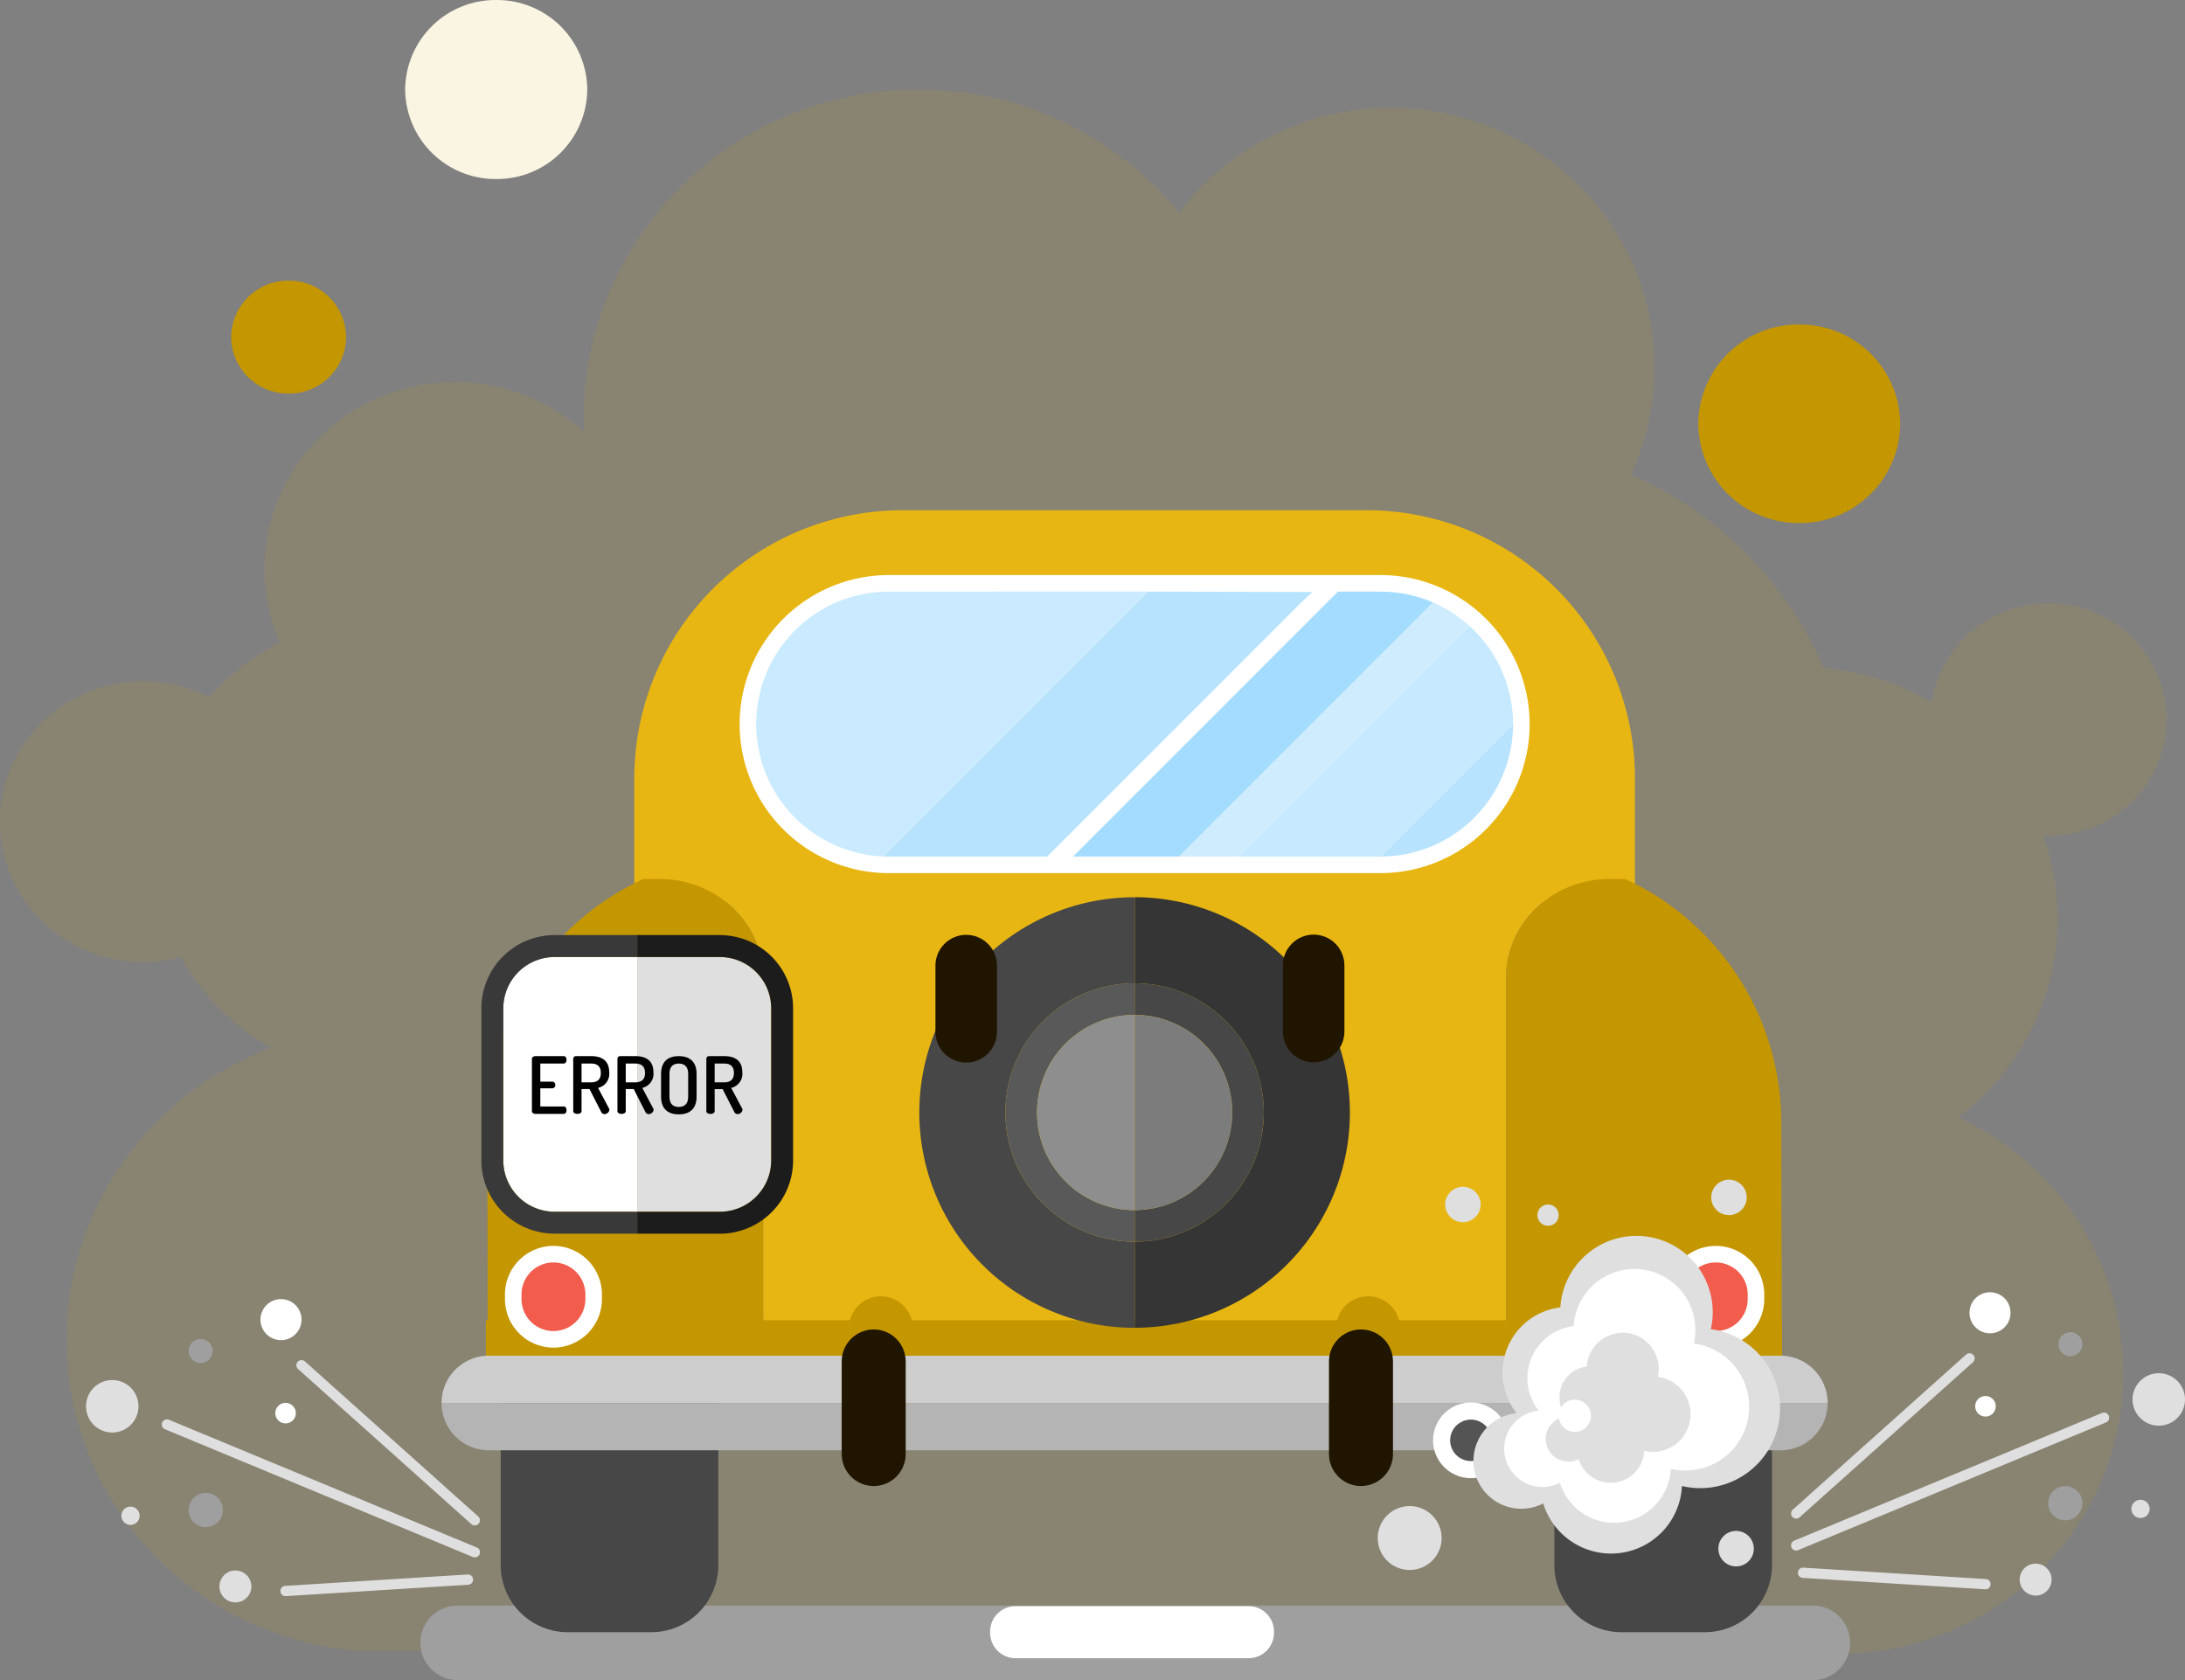 <svg xmlns="http://www.w3.org/2000/svg" xmlns:xlink="http://www.w3.org/1999/xlink" width="468.68" height="360.339" viewBox="0 0 468.68 360.339">
  <rect x="0" y="0" width="468.68" height="360.339" fill="#808080" stroke="none"/>
  <defs>
    <clipPath id="clip-path">
      <path id="path20" d="M577.488-1069.222a19.37,19.37,0,0,0,19.534-19.2,19.369,19.369,0,0,0-19.534-19.2,19.368,19.368,0,0,0-19.534,19.2A19.369,19.369,0,0,0,577.488-1069.222Z" transform="translate(-557.955 1107.621)" fill="#faf5e2"/>
    </clipPath>
    <clipPath id="clip-path-2">
      <path id="path36" d="M1041.034-1022.188a21.478,21.478,0,0,0,21.66-21.289,21.478,21.478,0,0,0-21.66-21.288,21.477,21.477,0,0,0-21.659,21.288A21.478,21.478,0,0,0,1041.034-1022.188Z" transform="translate(-1019.375 1064.765)" fill="#c49600"/>
    </clipPath>
    <clipPath id="clip-path-3">
      <path id="path52" d="M872.874-992.443a25.134,25.134,0,0,0-25.346-24.914,25.221,25.221,0,0,0-25.059,21.144,55.115,55.115,0,0,0-23.144-7.244,79.191,79.191,0,0,0-41.407-41.483,54.591,54.591,0,0,0,5.11-23.084c0-30.7-25.326-55.6-56.565-55.6a56.8,56.8,0,0,0-45.416,22.455,72.07,72.07,0,0,0-55.962-26.4c-39.622,0-71.743,31.571-71.743,70.516,0,.979.025,1.953.066,2.922a41.051,41.051,0,0,0-27.74-10.7c-22.542,0-40.815,17.961-40.815,40.116a39.382,39.382,0,0,0,3.276,15.765A50.318,50.318,0,0,0,453-997.21a30.928,30.928,0,0,0-14.236-3.449c-16.924,0-30.644,13.484-30.644,30.12s13.72,30.119,30.644,30.119a31.193,31.193,0,0,0,8.111-1.074,50.045,50.045,0,0,0,19.416,19.458c-25.657,9.615-43.891,34.012-43.891,62.606,0,35.041,27.374,63.783,62.248,66.73,0,0,310.2.69,317.486.69,33.93,0,61.434-27.033,61.434-60.382a60.325,60.325,0,0,0-35.446-54.716,53.47,53.47,0,0,0,21.362-42.671,52.982,52.982,0,0,0-3.067-17.779c.368.015.739.028,1.113.028A25.133,25.133,0,0,0,872.874-992.443Z" transform="translate(-408.118 1127.561)"/>
    </clipPath>
    <clipPath id="clip-path-4">
      <path id="path68" d="M459.8-1057.635a12.218,12.218,0,0,0,12.322-12.111,12.218,12.218,0,0,0-12.322-12.112,12.218,12.218,0,0,0-12.322,12.112A12.218,12.218,0,0,0,459.8-1057.635Z" transform="translate(-447.48 1081.858)" fill="#c49600"/>
    </clipPath>
    <clipPath id="clip-path-5">
      <path id="path150" d="M699.2-646.342a6.865,6.865,0,0,1-6.866,6.865h0a6.865,6.865,0,0,1-6.865-6.865V-666.2a6.866,6.866,0,0,1,6.865-6.866h0A6.866,6.866,0,0,1,699.2-666.2Z" transform="translate(-685.469 673.069)"/>
    </clipPath>
    <linearGradient id="linear-gradient" x1="-27.47" y1="11.025" x2="-27.465" y2="11.025" gradientUnits="objectBoundingBox">
      <stop offset="0" stop-color="#fff"/>
      <stop offset="1" stop-color="#201600"/>
    </linearGradient>
    <clipPath id="clip-path-6">
      <path id="path166" d="M889.143-646.342a6.865,6.865,0,0,1-6.865,6.865h0a6.865,6.865,0,0,1-6.866-6.865V-666.2a6.866,6.866,0,0,1,6.866-6.866h0a6.866,6.866,0,0,1,6.865,6.866Z" transform="translate(-875.413 673.069)"/>
    </clipPath>
    <linearGradient id="linear-gradient-2" x1="-35.082" y1="11.025" x2="-35.077" y2="11.025" xlink:href="#linear-gradient"/>
    <clipPath id="clip-path-7">
      <path id="path244" d="M735.208-806.068a6.6,6.6,0,0,1-6.6,6.6h0a6.6,6.6,0,0,1-6.6-6.6v-14.206a6.6,6.6,0,0,1,6.6-6.6h0a6.6,6.6,0,0,1,6.6,6.6Z" transform="translate(-722.017 826.87)"/>
    </clipPath>
    <linearGradient id="linear-gradient-3" x1="-30.118" y1="16.607" x2="-30.112" y2="16.607" xlink:href="#linear-gradient"/>
    <clipPath id="clip-path-8">
      <path id="path260" d="M870.653-806.153a6.6,6.6,0,0,1-6.6,6.6h0a6.6,6.6,0,0,1-6.6-6.6V-820.36a6.6,6.6,0,0,1,6.6-6.6h0a6.6,6.6,0,0,1,6.6,6.6Z" transform="translate(-857.462 826.955)"/>
    </clipPath>
    <linearGradient id="linear-gradient-4" x1="-35.767" y1="16.608" x2="-35.762" y2="16.608" xlink:href="#linear-gradient"/>
  </defs>
  <g id="Group_1908" data-name="Group 1908" transform="translate(-440.899 -252.939)">
    <g id="g16" transform="translate(527.804 252.939)">
      <g id="g18" clip-path="url(#clip-path)">
        <path id="path30" d="M577.488-1069.222a19.37,19.37,0,0,0,19.534-19.2,19.369,19.369,0,0,0-19.534-19.2,19.368,19.368,0,0,0-19.534,19.2,19.369,19.369,0,0,0,19.534,19.2" transform="translate(-557.955 1107.621)" fill="#faf5e2"/>
      </g>
    </g>
    <g id="g32" transform="translate(805.176 322.539)">
      <g id="g34" clip-path="url(#clip-path-2)">
        <path id="path46" d="M1041.034-1022.188a21.478,21.478,0,0,0,21.66-21.289,21.478,21.478,0,0,0-21.66-21.288,21.477,21.477,0,0,0-21.659,21.288,21.478,21.478,0,0,0,21.659,21.289" transform="translate(-1019.375 1064.765)" fill="#c49600"/>
      </g>
    </g>
    <g id="g48" transform="translate(440.899 272.139)">
      <g id="g50" transform="translate(0 0)" clip-path="url(#clip-path-3)">
        <path id="path62" d="M872.874-992.443a25.134,25.134,0,0,0-25.346-24.914,25.221,25.221,0,0,0-25.059,21.144,55.115,55.115,0,0,0-23.144-7.244,79.191,79.191,0,0,0-41.407-41.483,54.591,54.591,0,0,0,5.11-23.084c0-30.7-25.326-55.6-56.565-55.6a56.8,56.8,0,0,0-45.416,22.455,72.07,72.07,0,0,0-55.962-26.4c-39.622,0-71.743,31.571-71.743,70.516,0,.979.025,1.953.066,2.922a41.051,41.051,0,0,0-27.74-10.7c-22.542,0-40.815,17.961-40.815,40.116a39.382,39.382,0,0,0,3.276,15.765A50.318,50.318,0,0,0,453-997.21a30.928,30.928,0,0,0-14.236-3.449c-16.924,0-30.644,13.484-30.644,30.12s13.72,30.119,30.644,30.119a31.193,31.193,0,0,0,8.111-1.074,50.045,50.045,0,0,0,19.416,19.458c-25.657,9.615-43.891,34.012-43.891,62.606,0,35.041,27.374,63.783,62.248,66.73,0,0,310.2.69,317.486.69,33.93,0,61.434-27.033,61.434-60.382a60.325,60.325,0,0,0-35.446-54.716,53.47,53.47,0,0,0,21.362-42.671,52.982,52.982,0,0,0-3.067-17.779c.368.015.739.028,1.113.028a25.133,25.133,0,0,0,25.346-24.914" transform="translate(-408.118 1127.561)" fill="rgba(213,163,0,0.11)"/>
      </g>
    </g>
    <g id="g64" transform="translate(490.492 313.134)">
      <g id="g66" clip-path="url(#clip-path-4)">
        <path id="path78" d="M459.8-1057.635a12.218,12.218,0,0,0,12.322-12.111,12.218,12.218,0,0,0-12.322-12.112,12.218,12.218,0,0,0-12.322,12.112,12.218,12.218,0,0,0,12.322,12.111" transform="translate(-447.48 1081.858)" fill="#c49600"/>
      </g>
    </g>
    <path id="path118" d="M827.9-557.439a7.99,7.99,0,0,1-7.99,7.99h-290.7a7.99,7.99,0,0,1-7.99-7.99h0a7.99,7.99,0,0,1,7.99-7.99h290.7a7.99,7.99,0,0,1,7.99,7.99h0" transform="translate(9.847 1162.727)" fill="#9f9f9f"/>
    <path id="path120" d="M819.249-908.327H604.613V-934.84a57.528,57.528,0,0,1,57.528-57.527h99.579a57.528,57.528,0,0,1,57.528,57.527v26.512" transform="translate(-27.658 1354.743)" fill="#e8b612"/>
    <path id="path122" d="M1009.963-639.935a14.382,14.382,0,0,1-14.382,14.383H977.667a14.381,14.381,0,0,1-14.381-14.383v-57.487A14.382,14.382,0,0,1,977.667-711.8H995.58a14.382,14.382,0,0,1,14.382,14.381v57.487" transform="translate(-188.976 1228.559)" fill="#474747"/>
    <path id="path124" d="M599.212-639.935a14.382,14.382,0,0,1-14.382,14.383H566.917a14.382,14.382,0,0,1-14.382-14.383v-57.487A14.382,14.382,0,0,1,566.917-711.8H584.83a14.382,14.382,0,0,1,14.382,14.381v57.487" transform="translate(-4.235 1228.559)" fill="#474747"/>
    <path id="path126" d="M815.367-852.932h3.378a57.312,57.312,0,0,0-24.063-5.263h-162.5a57.306,57.306,0,0,0-24.062,5.263h3.528c12.254,0,22.189,9.505,22.189,21.233v90.644H793.179V-831.7c0-11.728,9.934-21.233,22.188-21.233" transform="translate(-29.234 1294.399)" fill="#e8b612"/>
    <path id="path128" d="M1003.473-796.365a57.534,57.534,0,0,0-33.464-52.265H966.63c-12.253,0-22.187,9.505-22.187,21.233v90.644h59.182l-.153-59.612" transform="translate(-180.496 1290.097)" fill="#c49600"/>
    <path id="path130" d="M584.29-848.63h-3.527A57.533,57.533,0,0,0,547.3-796.365l.153,59.612h59.029V-827.4c0-11.728-9.935-21.233-22.189-21.233" transform="translate(-1.878 1290.097)" fill="#c49600"/>
    <path id="path132" d="M824.777-680.85H742.625a6.862,6.862,0,0,0-6.636-5.127,6.862,6.862,0,0,0-6.635,5.127H638.108a6.861,6.861,0,0,0-6.635-5.127,6.862,6.862,0,0,0-6.635,5.127H546.744v12.684h77.863v8.915a6.866,6.866,0,0,0,6.865,6.866,6.866,6.866,0,0,0,6.866-6.866v-8.915h90.784v8.915a6.866,6.866,0,0,0,6.866,6.866,6.866,6.866,0,0,0,6.866-6.866v-8.915h81.922V-680.85" transform="translate(-1.63 1216.944)" fill="#c49600"/>
    <path id="path134" d="M816.651-662.828H539.633a10.147,10.147,0,0,0-10.147,10.147H826.8a10.146,10.146,0,0,0-10.147-10.147" transform="translate(6.129 1206.532)" fill="#cdcdcd"/>
    <path id="path136" d="M539.633-634.241H816.651A10.146,10.146,0,0,0,826.8-644.388H529.485a10.147,10.147,0,0,0,10.147,10.147" transform="translate(6.129 1198.239)" fill="#b4b4b4"/>
    <path id="path138" d="M574.681-692.759a8.625,8.625,0,0,1-8.625,8.625h0a8.626,8.626,0,0,1-8.625-8.625v-1.015a8.625,8.625,0,0,1,8.625-8.625h0a8.625,8.625,0,0,1,8.625,8.625v1.015" transform="translate(-6.438 1224.329)" fill="#f15c4c"/>
    <path id="path140" d="M564.6-702.075a6.858,6.858,0,0,0-6.85,6.85v1.015a6.858,6.858,0,0,0,6.85,6.85,6.857,6.857,0,0,0,6.85-6.85v-1.015A6.857,6.857,0,0,0,564.6-702.075Zm0,18.265a10.413,10.413,0,0,1-10.4-10.4v-1.015a10.413,10.413,0,0,1,10.4-10.4,10.413,10.413,0,0,1,10.4,10.4v1.015a10.413,10.413,0,0,1-10.4,10.4" transform="translate(-4.988 1225.781)" fill="#fff"/>
    <path id="path142" d="M1027.766-692.759a8.625,8.625,0,0,1-8.625,8.625h0a8.625,8.625,0,0,1-8.625-8.625v-1.015a8.625,8.625,0,0,1,8.625-8.625h0a8.625,8.625,0,0,1,8.625,8.625v1.015" transform="translate(-210.211 1224.329)" fill="#f15c4c"/>
    <path id="path144" d="M1017.69-702.075a6.857,6.857,0,0,0-6.85,6.85v1.015a6.857,6.857,0,0,0,6.85,6.85,6.856,6.856,0,0,0,6.849-6.85v-1.015A6.856,6.856,0,0,0,1017.69-702.075Zm0,18.265a10.413,10.413,0,0,1-10.4-10.4v-1.015a10.413,10.413,0,0,1,10.4-10.4,10.413,10.413,0,0,1,10.4,10.4v1.015a10.412,10.412,0,0,1-10.4,10.4" transform="translate(-208.761 1225.781)" fill="#fff"/>
    <g id="g146" transform="translate(621.443 538.069)">
      <g id="g148" clip-path="url(#clip-path-5)">
        <path id="path160" d="M699.2-646.342a6.865,6.865,0,0,1-6.866,6.865h0a6.865,6.865,0,0,1-6.865-6.865V-666.2a6.866,6.866,0,0,1,6.865-6.866h0A6.866,6.866,0,0,1,699.2-666.2v19.861" transform="translate(-685.469 673.069)" fill="url(#linear-gradient)"/>
      </g>
    </g>
    <g id="g162" transform="translate(725.963 538.069)">
      <g id="g164" clip-path="url(#clip-path-6)">
        <path id="path176" d="M889.143-646.342a6.865,6.865,0,0,1-6.865,6.865h0a6.865,6.865,0,0,1-6.866-6.865V-666.2a6.866,6.866,0,0,1,6.866-6.866h0a6.866,6.866,0,0,1,6.865,6.866v19.861" transform="translate(-875.413 673.069)" fill="url(#linear-gradient-2)"/>
      </g>
    </g>
    <path id="path178" d="M783.16-967.107H677.628a32,32,0,0,0-31.963,31.964,32,32,0,0,0,31.963,31.964H783.16a32,32,0,0,0,31.964-31.964,32,32,0,0,0-31.964-31.964h0" transform="translate(-46.117 1343.382)" fill="#fff"/>
    <path id="path180" d="M564.547-818.221a11.007,11.007,0,0,0-10.995,10.994v32.641a11.007,11.007,0,0,0,10.995,10.995h17.733v-54.63H564.547" transform="translate(-4.691 1276.421)" fill="#fff"/>
    <path id="path182" d="M560.7-826.781a15.723,15.723,0,0,0-15.7,15.7v32.641a15.722,15.722,0,0,0,15.7,15.7H578.43v-4.709H560.7A11.007,11.007,0,0,1,549.7-778.435v-32.641A11.007,11.007,0,0,1,560.7-822.071H578.43v-4.71H560.7" transform="translate(-0.845 1280.271)" fill="#393939"/>
    <path id="path184" d="M634.488-774.586v-32.641a11.008,11.008,0,0,0-10.995-10.994H605.76v54.63h17.733a11.008,11.008,0,0,0,10.995-10.995" transform="translate(-28.175 1276.421)" fill="#dfdfdf"/>
    <path id="path186" d="M623.493-826.781H605.76v4.71h17.733a11.008,11.008,0,0,1,10.995,10.994v32.642a11.008,11.008,0,0,1-10.995,10.995H605.76v4.709h17.733a15.723,15.723,0,0,0,15.7-15.7v-32.642a15.723,15.723,0,0,0-15.7-15.7" transform="translate(-28.175 1280.27)" fill="#1c1c1c"/>
    <path id="path188" d="M566.5-748.4h2.611a.65.65,0,0,1,.594.729.634.634,0,0,1-.594.695H566.5v3.9h5.035c.373,0,.594.374.594.815,0,.373-.186.779-.594.779H565.5c-.39,0-.8-.2-.8-.593V-753.28c0-.39.407-.593.8-.593h6.036c.407,0,.594.407.594.779,0,.442-.22.814-.594.814H566.5v3.883" transform="translate(-9.706 1233.324)"/>
    <path id="path190" d="M582.6-752.279v4.035h2.034c1.272,0,2.1-.543,2.1-2.017s-.83-2.018-2.1-2.018Zm-1.781-1.017a.576.576,0,0,1,.593-.577h3.221c2.136,0,3.9.831,3.9,3.459a3.091,3.091,0,0,1-2.391,3.357l2.374,4.459a.521.521,0,0,1,.067.254,1.117,1.117,0,0,1-1.085.916.829.829,0,0,1-.712-.525l-2.476-4.85H582.6v4.731c0,.39-.442.593-.9.593-.441,0-.882-.2-.882-.593V-753.3" transform="translate(-16.959 1233.324)"/>
    <path id="path192" d="M599.822-752.279v4.035h2.034c1.272,0,2.1-.543,2.1-2.017s-.83-2.018-2.1-2.018Zm-1.78-1.017a.576.576,0,0,1,.593-.577h3.221c2.136,0,3.9.831,3.9,3.459a3.091,3.091,0,0,1-2.39,3.357l2.373,4.459a.515.515,0,0,1,.068.254,1.117,1.117,0,0,1-1.085.916.83.83,0,0,1-.712-.525l-2.475-4.85h-1.712v4.731c0,.39-.441.593-.9.593-.441,0-.882-.2-.882-.593V-753.3" transform="translate(-24.701 1233.324)"/>
    <path id="path194" d="M620.865-750.092c0-1.492-.763-2.187-2.018-2.187-1.271,0-2,.7-2,2.187v4.934c0,1.492.729,2.187,2,2.187,1.255,0,2.018-.695,2.018-2.187Zm-5.815,4.934v-4.934c0-2.747,1.644-3.781,3.8-3.781,2.137,0,3.815,1.034,3.815,3.781v4.934c0,2.747-1.679,3.781-3.815,3.781-2.153,0-3.8-1.034-3.8-3.781" transform="translate(-32.351 1233.324)"/>
    <path id="path196" d="M634.486-752.279v4.035h2.034c1.272,0,2.1-.543,2.1-2.017s-.831-2.018-2.1-2.018Zm-1.781-1.017a.576.576,0,0,1,.594-.577h3.221c2.136,0,3.9.831,3.9,3.459a3.09,3.09,0,0,1-2.39,3.357L640.4-742.6a.515.515,0,0,1,.068.254,1.117,1.117,0,0,1-1.085.916.829.829,0,0,1-.712-.525L636.2-746.8h-1.712v4.731c0,.39-.442.593-.9.593-.441,0-.882-.2-.882-.593V-753.3" transform="translate(-40.295 1233.324)"/>
    <path id="path204" d="M931.885-634.971a6.279,6.279,0,0,1-6.279,6.279,6.279,6.279,0,0,1-6.278-6.279,6.278,6.278,0,0,1,6.278-6.277,6.279,6.279,0,0,1,6.279,6.277" transform="translate(-169.201 1196.827)" fill="#545454"/>
    <path id="path206" d="M924.107-640.913a4.448,4.448,0,0,0-4.444,4.443,4.45,4.45,0,0,0,4.444,4.445,4.45,4.45,0,0,0,4.445-4.445A4.448,4.448,0,0,0,924.107-640.913Zm0,12.557a8.122,8.122,0,0,1-8.112-8.114,8.121,8.121,0,0,1,8.112-8.112,8.121,8.121,0,0,1,8.113,8.112,8.123,8.123,0,0,1-8.113,8.114" transform="translate(-167.707 1198.326)" fill="#fff"/>
    <path id="path208" d="M963.284-671.734a.235.235,0,0,1,0,.033l-.026,0C963.269-671.714,963.277-671.724,963.284-671.734Zm19.885-17.714c-.176-.029-.352-.05-.528-.073.032-.138.066-.274.095-.414a16.361,16.361,0,0,0-12.8-19.277,16.362,16.362,0,0,0-19.277,12.8,16.582,16.582,0,0,0-.29,2.217,14.081,14.081,0,0,0-12.123,11.191,14.048,14.048,0,0,0,2.742,11.5,10.275,10.275,0,0,0-9.049,8.19,10.272,10.272,0,0,0,8.035,12.1,10.214,10.214,0,0,0,6.726-.937A15.218,15.218,0,0,0,958.241-641.7a15.219,15.219,0,0,0,17.931-11.905,15.362,15.362,0,0,0,.286-2.285c.378.089.76.17,1.149.234a17.121,17.121,0,0,0,19.675-14.115,17.121,17.121,0,0,0-14.114-19.676" transform="translate(-174.781 1227.541)" fill="#dfdfdf"/>
    <path id="path210" d="M968.929-666.435c0,.008,0,.018,0,.027l-.021,0Zm15.887-14.153c-.141-.023-.281-.04-.422-.059.026-.109.054-.219.076-.331a13.071,13.071,0,0,0-10.226-15.4,13.072,13.072,0,0,0-15.4,10.226,13.205,13.205,0,0,0-.231,1.771,11.249,11.249,0,0,0-9.686,8.94,11.225,11.225,0,0,0,2.192,9.188,8.208,8.208,0,0,0-7.23,6.543,8.206,8.206,0,0,0,6.42,9.671,8.164,8.164,0,0,0,5.374-.748,12.157,12.157,0,0,0,9.219,8.349,12.16,12.16,0,0,0,14.327-9.512,12.333,12.333,0,0,0,.228-1.825c.3.07.608.136.918.186a13.68,13.68,0,0,0,15.721-11.277,13.679,13.679,0,0,0-11.278-15.72" transform="translate(-180.177 1221.739)" fill="#fff"/>
    <path id="path212" d="M974.812-653.925c0,.005,0,.011,0,.016a.028.028,0,0,0-.012,0Zm9.391-8.366c-.083-.014-.167-.023-.249-.035.016-.065.031-.13.046-.2a7.728,7.728,0,0,0-6.046-9.1,7.729,7.729,0,0,0-9.1,6.045,7.784,7.784,0,0,0-.136,1.047,6.65,6.65,0,0,0-5.726,5.286,6.635,6.635,0,0,0,1.295,5.43,4.852,4.852,0,0,0-4.273,3.869,4.851,4.851,0,0,0,3.794,5.716,4.819,4.819,0,0,0,3.177-.442,7.187,7.187,0,0,0,5.45,4.935,7.188,7.188,0,0,0,8.47-5.622,7.547,7.547,0,0,0,.135-1.079c.178.041.358.081.543.111A8.087,8.087,0,0,0,990.87-653a8.087,8.087,0,0,0-6.667-9.293" transform="translate(-187.455 1210.559)" fill="#dfdfdf"/>
    <path id="path214" d="M908.131-597.355a6.85,6.85,0,0,1-6.849,6.85,6.85,6.85,0,0,1-6.85-6.85,6.849,6.849,0,0,1,6.85-6.849,6.849,6.849,0,0,1,6.849,6.849" transform="translate(-158.008 1180.166)" fill="#dfdfdf"/>
    <path id="path216" d="M1032.047-727.636a3.805,3.805,0,0,1-3.805,3.8,3.805,3.805,0,0,1-3.806-3.8,3.8,3.8,0,0,1,3.806-3.8,3.8,3.8,0,0,1,3.805,3.8" transform="translate(-216.479 1237.391)" fill="#dfdfdf"/>
    <path id="path218" d="M1034.812-590.717a3.8,3.8,0,0,1-3.8,3.8,3.8,3.8,0,0,1-3.805-3.8,3.805,3.805,0,0,1,3.805-3.806,3.8,3.8,0,0,1,3.8,3.806" transform="translate(-217.72 1175.812)" fill="#dfdfdf"/>
    <path id="path220" d="M961.235-719.477a2.283,2.283,0,0,1-2.283,2.283,2.282,2.282,0,0,1-2.282-2.283,2.282,2.282,0,0,1,2.282-2.283,2.283,2.283,0,0,1,2.283,2.283" transform="translate(-185.995 1233.037)" fill="#dfdfdf"/>
    <path id="path222" d="M928.32-724.871a3.8,3.8,0,0,1-3.8,3.8,3.8,3.8,0,0,1-3.8-3.8,3.8,3.8,0,0,1,3.8-3.8,3.8,3.8,0,0,1,3.8,3.8" transform="translate(-169.828 1236.147)" fill="#dfdfdf"/>
    <path id="path224" d="M971.881-642.236a3.457,3.457,0,0,1-3.457,3.456,3.456,3.456,0,0,1-3.457-3.456,3.456,3.456,0,0,1,3.457-3.457,3.457,3.457,0,0,1,3.457,3.457" transform="translate(-189.727 1198.826)" fill="#fff"/>
    <path id="path226" d="M804.221-559.62a5.459,5.459,0,0,1-5.328,5.582H748.66a5.46,5.46,0,0,1-5.329-5.582h0a5.459,5.459,0,0,1,5.329-5.581h50.233a5.459,5.459,0,0,1,5.328,5.581h0" transform="translate(-90.052 1162.625)" fill="#fff"/>
    <path id="path228" d="M761.652-767.648A27.7,27.7,0,0,1,734.2-795.607a27.7,27.7,0,0,1,27.72-27.444v-18.468a46.171,46.171,0,0,0-46.189,45.742,46.174,46.174,0,0,0,45.748,46.6c.148,0,.293-.007.441-.007v-18.466c-.091,0-.18.005-.271,0" transform="translate(-77.637 1286.899)" fill="#474747"/>
    <path id="path230" d="M749.3-780.513a27.7,27.7,0,0,0,27.449,27.959c.091,0,.18,0,.272,0v-6.772H777a20.928,20.928,0,0,1-20.928-20.928A20.927,20.927,0,0,1,777-801.185h.016v-6.773a27.7,27.7,0,0,0-27.72,27.444" transform="translate(-92.734 1271.804)" fill="#595959"/>
    <path id="path232" d="M782.543-795.649a20.927,20.927,0,0,0-20.928,20.927,20.928,20.928,0,0,0,20.928,20.928h.016v-41.854h-.016" transform="translate(-98.274 1266.269)" fill="#8e8e8e"/>
    <path id="path234" d="M845.834-794.933a46.175,46.175,0,0,0-45.748-46.6c-.137,0-.272.006-.408.006v18.468c.08,0,.158-.005.238,0A27.705,27.705,0,0,1,827.365-795.1a27.7,27.7,0,0,1-27.687,27.444v18.466a46.169,46.169,0,0,0,46.156-45.742" transform="translate(-115.386 1286.904)" fill="#353535"/>
    <path id="path236" d="M820.589-780.261a20.926,20.926,0,0,1-20.911,20.927v6.772a27.7,27.7,0,0,0,27.687-27.444,27.705,27.705,0,0,0-27.448-27.959c-.08,0-.159,0-.238,0v6.773a20.925,20.925,0,0,1,20.911,20.927" transform="translate(-115.386 1271.808)" fill="#474747"/>
    <path id="path238" d="M820.589-774.722a20.926,20.926,0,0,0-20.911-20.927v41.854a20.926,20.926,0,0,0,20.911-20.927" transform="translate(-115.386 1266.269)" fill="#7c7c7c"/>
    <g id="g240" transform="translate(641.558 453.441)">
      <g id="g242" clip-path="url(#clip-path-7)">
        <path id="path254" d="M735.208-806.068a6.6,6.6,0,0,1-6.6,6.6h0a6.6,6.6,0,0,1-6.6-6.6v-14.206a6.6,6.6,0,0,1,6.6-6.6h0a6.6,6.6,0,0,1,6.6,6.6v14.206" transform="translate(-722.017 826.87)" fill="url(#linear-gradient-3)"/>
      </g>
    </g>
    <g id="g256" transform="translate(716.084 453.393)">
      <g id="g258" clip-path="url(#clip-path-8)">
        <path id="path270" d="M870.653-806.153a6.6,6.6,0,0,1-6.6,6.6h0a6.6,6.6,0,0,1-6.6-6.6V-820.36a6.6,6.6,0,0,1,6.6-6.6h0a6.6,6.6,0,0,1,6.6,6.6v14.207" transform="translate(-857.462 826.955)" fill="url(#linear-gradient-4)"/>
      </g>
    </g>
    <path id="path272" d="M923.965-908.994l-28.4,28.4a28.443,28.443,0,0,0,28.4-28.4" transform="translate(-158.514 1317.246)" fill="#b7e3ff"/>
    <path id="path274" d="M899.078-926.236A28.347,28.347,0,0,0,889.71-947.3l-49.478,49.478h30.448l28.4-28.4v-.013" transform="translate(-133.626 1334.475)" fill="#c7e9ff"/>
    <path id="path276" d="M871.4-956.438l-51.692,51.692-2.814,2.813h12.839l49.478-49.478a28.5,28.5,0,0,0-7.811-5.027" transform="translate(-123.136 1338.584)" fill="#cfecff"/>
    <path id="path278" d="M841.582-960.653H832.39l-42.64,42.639L781.5-909.76l-3.485,3.485-2.447,2.447h22.744l2.813-2.814,51.693-51.692a28.254,28.254,0,0,0-11.232-2.319" transform="translate(-104.543 1340.479)" fill="#a4dcff"/>
    <path id="path280" d="M818.248-960.653l2.071,2.07L782.5-920.765l-8.254,8.254-3.485,3.485-5.2,5.2h5.5l2.447-2.447L777-909.76l8.254-8.254,42.64-42.639h-9.644" transform="translate(-100.048 1340.479)" fill="#fff"/>
    <path id="path282" d="M793.727-960.572l-35.312-.08-22.281,22.28-8.254,8.254-3.485,3.485-14.673,14.673-5.686,5.686-2.417,2.417c.389.016.78.03,1.174.03h34.012l5.2-5.2,3.485-3.485,8.254-8.254,37.818-37.817,2.166-1.99" transform="translate(-71.289 1340.479)" fill="#b7e3ff"/>
    <path id="path284" d="M703.068-960.652H680.53a28.522,28.522,0,0,0-5,.449,28.218,28.218,0,0,0-5.428,1.542,28.576,28.576,0,0,0-15.195,14.151,28.176,28.176,0,0,0-2.571,8.8,28.668,28.668,0,0,0-.219,3.469,28.444,28.444,0,0,0,27.238,28.383l2.417-2.417,5.686-5.686,14.673-14.673,3.485-3.485,8.254-8.254,22.281-22.28H703.068" transform="translate(-49.025 1340.479)" fill="#c9eaff"/>
    <path id="path286" d="M487.573-608.408a1.1,1.1,0,0,1-.421-.083l-66.03-27.391a1.1,1.1,0,0,1-.6-1.439,1.1,1.1,0,0,1,1.438-.6L488-610.525a1.1,1.1,0,0,1,.6,1.438,1.1,1.1,0,0,1-1.017.679" transform="translate(55.171 1195.366)" fill="#dfdfdf"/>
    <path id="path288" d="M511.16-625.649a1.1,1.1,0,0,1-.734-.28l-37.172-33.259a1.1,1.1,0,0,1-.087-1.554,1.1,1.1,0,0,1,1.554-.087l37.172,33.259a1.1,1.1,0,0,1,.087,1.554,1.1,1.1,0,0,1-.82.367" transform="translate(31.583 1205.759)" fill="#dfdfdf"/>
    <path id="path290" d="M467.692-680.484a4.4,4.4,0,0,1-4.4,4.4,4.4,4.4,0,0,1-4.4-4.4,4.4,4.4,0,0,1,4.4-4.4,4.4,4.4,0,0,1,4.4,4.4" transform="translate(37.879 1216.454)" fill="#fff"/>
    <path id="path292" d="M469.068-642.241a2.2,2.2,0,0,1-2.2,2.2,2.2,2.2,0,0,1-2.2-2.2,2.2,2.2,0,0,1,2.2-2.2,2.2,2.2,0,0,1,2.2,2.2" transform="translate(35.284 1198.264)" fill="#fff"/>
    <path id="path294" d="M402.138-647.706a5.625,5.625,0,0,1-5.625,5.625,5.625,5.625,0,0,1-5.624-5.625,5.625,5.625,0,0,1,5.624-5.624,5.625,5.625,0,0,1,5.625,5.624" transform="translate(68.463 1202.261)" fill="#dfdfdf"/>
    <path id="path296" d="M449.736-575.685a3.423,3.423,0,0,1-3.423,3.423,3.423,3.423,0,0,1-3.424-3.423,3.424,3.424,0,0,1,3.424-3.424,3.423,3.423,0,0,1,3.423,3.424" transform="translate(45.081 1168.88)" fill="#dfdfdf"/>
    <path id="path298" d="M408.578-602.043a1.956,1.956,0,0,1-1.956,1.957,1.957,1.957,0,0,1-1.957-1.957A1.956,1.956,0,0,1,406.622-604a1.955,1.955,0,0,1,1.956,1.956" transform="translate(62.267 1180.074)" fill="#dfdfdf"/>
    <path id="path300" d="M438.225-605.664A3.668,3.668,0,0,1,434.557-602a3.668,3.668,0,0,1-3.668-3.668,3.668,3.668,0,0,1,3.668-3.668,3.668,3.668,0,0,1,3.668,3.668" transform="translate(50.476 1182.472)" fill="#9f9f9f"/>
    <path id="path302" d="M436.024-666.764a2.568,2.568,0,0,1-2.568,2.568,2.568,2.568,0,0,1-2.568-2.568,2.568,2.568,0,0,1,2.568-2.568,2.568,2.568,0,0,1,2.568,2.568" transform="translate(50.476 1209.458)" fill="#9f9f9f"/>
    <path id="path304" d="M467.765-572.907a1.1,1.1,0,0,1-1.1-1.031,1.1,1.1,0,0,1,1.03-1.167l39.128-2.445a1.094,1.094,0,0,1,1.167,1.029,1.1,1.1,0,0,1-1.03,1.167l-39.128,2.445-.07,0" transform="translate(34.384 1168.18)" fill="#dfdfdf"/>
    <path id="path306" d="M1056.654-611.074a1.1,1.1,0,0,1-1.017-.679,1.1,1.1,0,0,1,.595-1.439l66.03-27.39a1.1,1.1,0,0,1,1.439.595,1.1,1.1,0,0,1-.6,1.439l-66.03,27.39a1.1,1.1,0,0,1-.421.084" transform="translate(-230.473 1196.565)" fill="#dfdfdf"/>
    <path id="path308" d="M1056.655-628.316a1.1,1.1,0,0,1-.821-.367,1.1,1.1,0,0,1,.087-1.554l37.172-33.259a1.1,1.1,0,0,1,1.554.087,1.1,1.1,0,0,1-.087,1.554L1057.388-628.6a1.1,1.1,0,0,1-.733.28" transform="translate(-230.467 1206.959)" fill="#dfdfdf"/>
    <path id="path310" d="M1125.108-683.151a4.4,4.4,0,0,0,4.4,4.4,4.4,4.4,0,0,0,4.4-4.4,4.4,4.4,0,0,0-4.4-4.4,4.4,4.4,0,0,0-4.4,4.4" transform="translate(-261.751 1217.652)" fill="#fff"/>
    <path id="path312" d="M1127.329-644.908a2.2,2.2,0,0,0,2.2,2.2,2.2,2.2,0,0,0,2.2-2.2,2.2,2.2,0,0,0-2.2-2.2,2.2,2.2,0,0,0-2.2,2.2" transform="translate(-262.752 1199.463)" fill="#fff"/>
    <path id="path314" d="M1188.664-650.373a5.625,5.625,0,0,0,5.625,5.625,5.625,5.625,0,0,0,5.625-5.625,5.625,5.625,0,0,0-5.625-5.624,5.625,5.625,0,0,0-5.625,5.624" transform="translate(-290.334 1203.46)" fill="#dfdfdf"/>
    <path id="path316" d="M1144.663-578.352a3.424,3.424,0,0,0,3.424,3.423,3.424,3.424,0,0,0,3.424-3.423,3.424,3.424,0,0,0-3.424-3.424,3.424,3.424,0,0,0-3.424,3.424" transform="translate(-270.548 1170.079)" fill="#dfdfdf"/>
    <path id="path318" d="M1188.22-604.709a1.956,1.956,0,0,0,1.956,1.957,1.956,1.956,0,0,0,1.956-1.957,1.955,1.955,0,0,0-1.956-1.956,1.955,1.955,0,0,0-1.956,1.956" transform="translate(-290.14 1181.273)" fill="#dfdfdf"/>
    <path id="path320" d="M1155.775-608.33a3.668,3.668,0,0,0,3.668,3.668,3.668,3.668,0,0,0,3.668-3.668,3.668,3.668,0,0,0-3.668-3.668,3.668,3.668,0,0,0-3.668,3.668" transform="translate(-275.543 1183.672)" fill="#9f9f9f"/>
    <path id="path322" d="M1159.775-669.431a2.567,2.567,0,0,0,2.568,2.568,2.568,2.568,0,0,0,2.568-2.568,2.568,2.568,0,0,0-2.568-2.568,2.568,2.568,0,0,0-2.568,2.568" transform="translate(-277.343 1210.657)" fill="#9f9f9f"/>
    <path id="path324" d="M1098.449-575.574l-.07,0-39.128-2.445a1.1,1.1,0,0,1-1.029-1.167,1.092,1.092,0,0,1,1.167-1.029l39.128,2.445a1.1,1.1,0,0,1,1.029,1.167,1.1,1.1,0,0,1-1.1,1.032" transform="translate(-231.667 1169.38)" fill="#dfdfdf"/>
  </g>
</svg>
